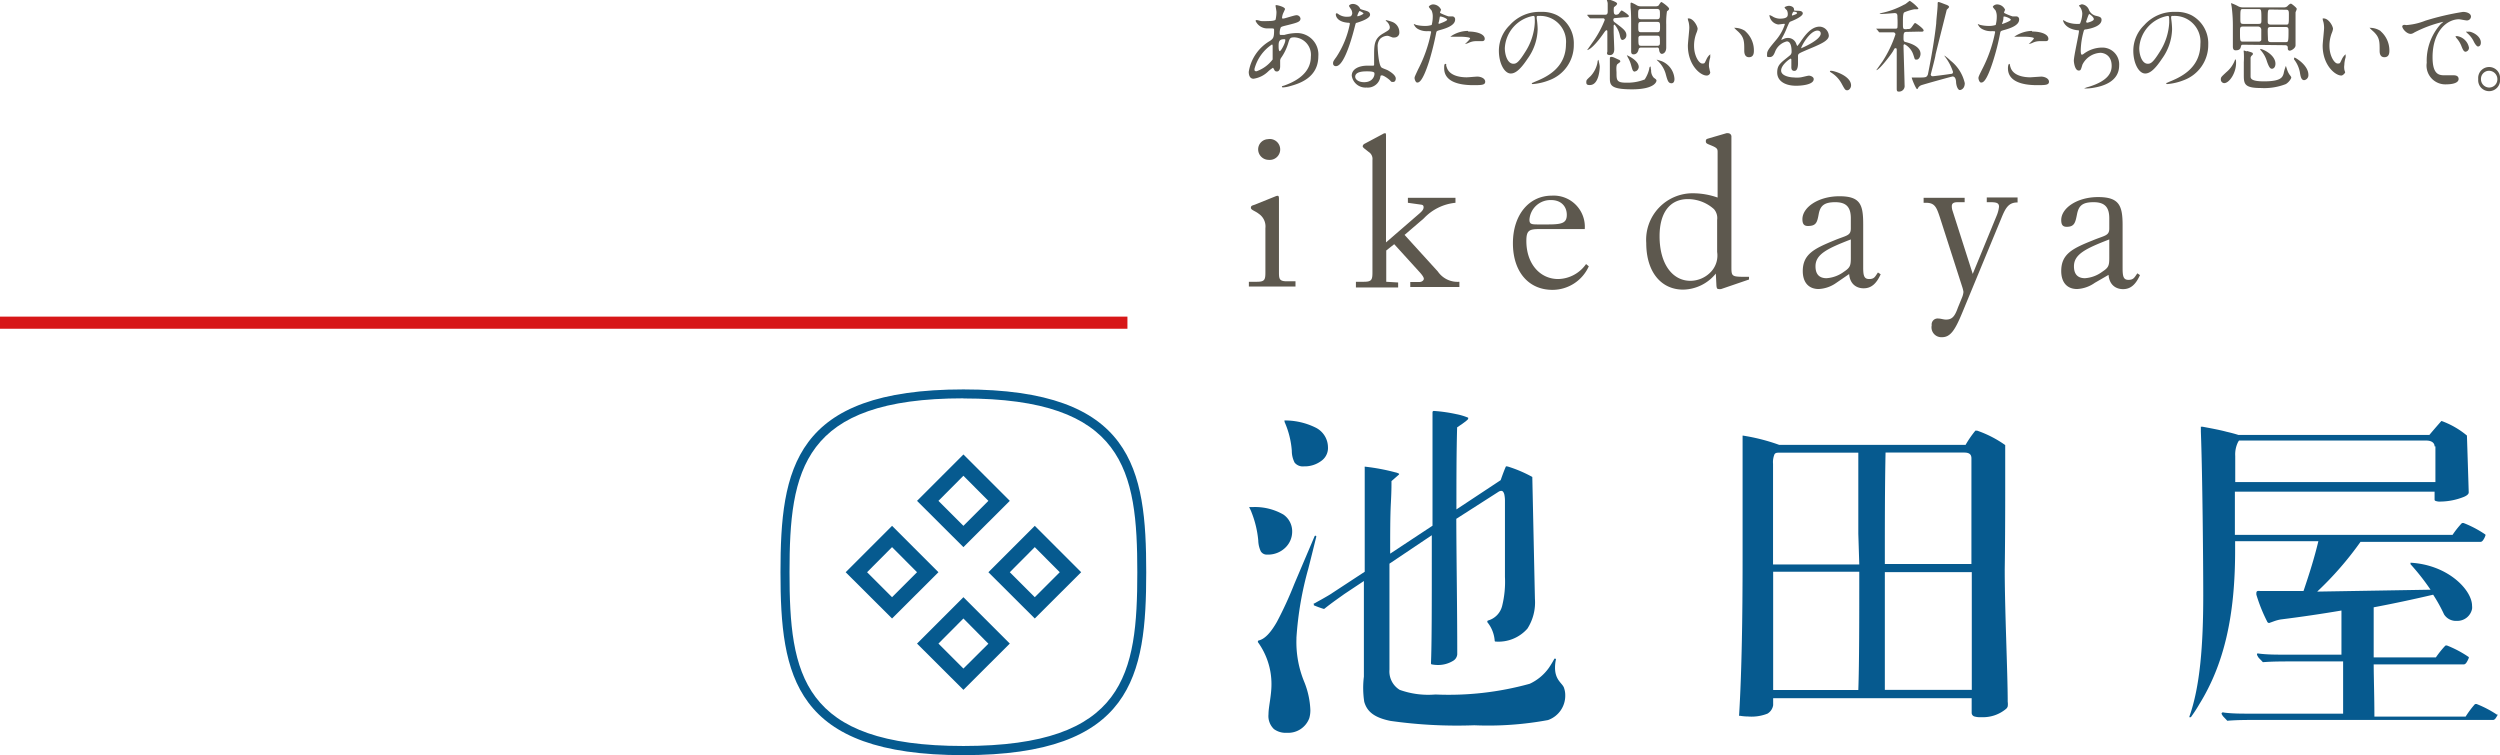 <svg xmlns="http://www.w3.org/2000/svg" viewBox="0 0 210.19 63.49"><defs><style>.cls-1{fill:#5d584e;}.cls-2{fill:#065a8f;}.cls-3{fill:#d71718;}</style></defs><title>アセット 1</title><g id="レイヤー_2" data-name="レイヤー 2"><g id="レイヤー_1-2" data-name="レイヤー 1"><path class="cls-1" d="M105,23.69l.69,0c.66,0,.7-.19.7-.84V19.18a1.28,1.28,0,0,0-.55-1.2c-.31-.25-.67-.32-.67-.51s.14-.19.35-.27l1.71-.69a.59.59,0,0,1,.19-.05c.09,0,.11.09.11.28v6.09c0,.57,0,.8.59.82l.8,0v.44H105Zm1.66-12a.88.88,0,1,1,0,1.75.89.89,0,0,1-.88-.88A.86.86,0,0,1,106.64,11.7Z"/><path class="cls-1" d="M114,23.69l.68,0c.67,0,.71-.19.71-.84V13.45a.69.69,0,0,0-.31-.67l-.38-.3c-.09-.08-.13-.13-.13-.19a.29.29,0,0,1,.17-.21l1.5-.8a.46.46,0,0,1,.21-.08c.08,0,.08.08.08.25v8.93l2.82-2.44c.22-.19.34-.34.34-.51s-.08-.21-.25-.23l-1.07-.15v-.42h4v.42a4.2,4.2,0,0,0-2.66,1.31l-1.62,1.39,2.8,3.08a2,2,0,0,0,1.81.86v.44h-4.13v-.42l.76,0c.23,0,.38-.15.38-.27s-.13-.32-.4-.61l-2.09-2.3-.67.53v2.63l1,.06v.42H114Z"/><path class="cls-1" d="M130.52,24.37c-2,0-3.32-1.52-3.32-3.92s1.37-4,3.26-4a2.62,2.62,0,0,1,2.78,2.81v0h-3.83c-.86,0-1.08.13-1.08,1,0,1.91,1.14,3.2,2.68,3.2a2.93,2.93,0,0,0,2.34-1.26l.23.19A3.35,3.35,0,0,1,130.52,24.37Zm-.35-5.5c1.18,0,1.56-.13,1.56-.81s-.45-1.24-1.33-1.24a1.77,1.77,0,0,0-1.81,1.65c0,.38.17.4.74.4h.84Z"/><path class="cls-1" d="M141.51,24.35c-1.83,0-3.1-1.46-3.1-3.92a3.91,3.91,0,0,1,4-4.18,6.29,6.29,0,0,1,2,.36V12.82c0-.26,0-.36-.44-.55s-.55-.19-.55-.4.13-.19.36-.27l1.37-.4a.37.37,0,0,1,.13,0,.28.28,0,0,1,.29.31V22.38c0,.76,0,.87.8.89l.68,0v.23l-2.34.8a.69.69,0,0,1-.23,0c-.11,0-.15-.07-.17-.3l-.05-1A3.61,3.61,0,0,1,141.51,24.35Zm2.86-5.42v-.44a1.14,1.14,0,0,0-.27-.91,3.29,3.29,0,0,0-2.19-.84c-1.5,0-2.38,1.12-2.38,3.12,0,2.34,1.09,3.75,2.59,3.75a2.39,2.39,0,0,0,1.77-.8,2,2,0,0,0,.48-1.63V18.93Z"/><path class="cls-1" d="M154.39,23.78a2.79,2.79,0,0,1-1.48.52c-.84,0-1.34-.55-1.34-1.51,0-1.44,1-1.9,2.65-2.58,1-.42,1.39-.37,1.39-1v-.86c0-.93-.38-1.35-1.31-1.35s-1.26.3-1.39,1S152.7,19,152,19c-.32,0-.46-.17-.46-.57,0-1,1.34-1.93,3.11-1.93s2,.71,2,2.36v3.6c0,.69.06,1,.5,1s.49-.19.74-.55l.23.15c-.36.8-.8,1.18-1.43,1.18s-1.16-.38-1.22-1.2Zm-1.75-1.39c0,.67.32,1,.93,1a2.77,2.77,0,0,0,1.47-.55c.51-.34.57-.51.57-1.16V20.13C153.59,20.91,152.64,21.39,152.64,22.39Z"/><path class="cls-1" d="M163.1,18.28c-.28-.85-.43-1.23-1.16-1.23h-.21v-.42h3.45V17l-.59,0c-.36,0-.49.11-.49.34a1.19,1.19,0,0,0,.07.4l1.69,5.29,2-4.87a2.7,2.7,0,0,0,.21-.78c0-.31-.21-.36-.59-.38l-.44,0v-.4h2.59v.42c-.74,0-1,.43-1.35,1.29L165,26.24c-.61,1.48-1,2.11-1.72,2.11a.83.83,0,0,1-.87-1,.5.5,0,0,1,.55-.57c.21,0,.44.09.65.09.51,0,.74-.26,1-1l.34-.83a1.61,1.61,0,0,0,.13-.5,2.74,2.74,0,0,0-.11-.44Z"/><path class="cls-1" d="M176.12,23.78a2.79,2.79,0,0,1-1.49.52c-.83,0-1.33-.55-1.33-1.51,0-1.44.95-1.9,2.65-2.58,1-.42,1.39-.37,1.39-1v-.86c0-.93-.38-1.35-1.32-1.35s-1.25.3-1.39,1-.21,1.07-.87,1.07c-.33,0-.46-.17-.46-.57,0-1,1.33-1.93,3.1-1.93s2.06.71,2.06,2.36v3.6c0,.69.06,1,.49,1s.5-.19.75-.55l.22.15c-.36.8-.79,1.18-1.42,1.18s-1.16-.38-1.22-1.2Zm-1.75-1.39c0,.67.32,1,.93,1a2.75,2.75,0,0,0,1.46-.55c.52-.34.58-.51.58-1.16V20.13C175.32,20.91,174.37,21.39,174.37,22.39Z"/><path class="cls-2" d="M75,52l-3.9-3.89,3.9-3.9,3.9,3.9Zm-2.1-3.89,2.1,2.1,2.1-2.1L75,46Z"/><path class="cls-2" d="M81,46l-3.9-3.89,3.9-3.9,3.9,3.9Zm-2.1-3.89,2.1,2.1,2.1-2.1L81,40Z"/><path class="cls-2" d="M87,52l-3.9-3.89,3.9-3.9,3.9,3.9Zm-2.1-3.89,2.1,2.1,2.1-2.1L87,46Z"/><path class="cls-2" d="M81,58l-3.9-3.89,3.9-3.9,3.9,3.9Zm-2.1-3.89L81,56.21l2.1-2.09L81,52Z"/><path class="cls-2" d="M81,63.49c-14.25,0-15.38-6.66-15.38-15.37S66.74,32.74,81,32.74,96.37,39.4,96.37,48.12,95.23,63.49,81,63.49Zm0-30c-13.57,0-14.62,6.06-14.62,14.62s1,14.61,14.62,14.61,14.62-6.06,14.62-14.61S94.56,33.5,81,33.5Z"/><rect class="cls-3" y="26.62" width="94.79" height="1.02"/><path class="cls-1" d="M106.63,6a2.21,2.21,0,0,1-1.24.62c-.37,0-.4-.43-.4-.58a3.67,3.67,0,0,1,1.8-2.61c.25-.19.33-.26.33-.87,0-.13,0-.17-.18-.17h-.37a1.08,1.08,0,0,1-1-.62c0-.05,0-.08.09-.08s.3.07.35.08a4.07,4.07,0,0,0,.56,0c.15,0,.63,0,.68-.13a3.25,3.25,0,0,0,.07-.63c0-.08-.08-.52-.08-.53s0-.05.08-.05.72.15.72.34c0,0-.12.28-.13.29a1.24,1.24,0,0,0-.12.42c0,.07,0,.08.11.08s.93-.28,1.09-.28a.33.33,0,0,1,.35.28c0,.28-.3.35-1,.53-.49.12-.61.15-.66.22a1.19,1.19,0,0,0-.09.42c0,.19,0,.21.14.21l.24,0a3.93,3.93,0,0,1,1-.16,1.8,1.8,0,0,1,1.87,1.94c0,1.84-1.64,2.32-2.41,2.53a2.47,2.47,0,0,1-.57.1s-.08,0-.08-.06.07-.06.17-.09c1.65-.58,2.26-1.47,2.26-2.42a1.47,1.47,0,0,0-1.36-1.64c-.39,0-.41.05-.56.55a4.28,4.28,0,0,1-.57,1.16.45.45,0,0,0-.09.3c0,.07,0,.38,0,.44,0,.23-.09.42-.27.42s-.2-.1-.25-.19-.07-.12-.09-.12A2.85,2.85,0,0,0,106.63,6ZM107,5c0-.08,0-1,0-1.07s0-.19-.06-.19a3.55,3.55,0,0,0-1.47,2.06c0,.12,0,.2.18.19A2.91,2.91,0,0,0,107,5Zm.93-1.7c-.43,0-.43.29-.43.59,0,.08,0,.41.1.41s.46-.67.46-.89a.19.19,0,0,0,0-.09S108,3.29,107.93,3.29Z"/><path class="cls-1" d="M113.69,1.12a.65.65,0,0,0-.12-.37,2.29,2.29,0,0,1-.15-.24c0-.1.17-.18.33-.18a.69.69,0,0,1,.6.38c0,.05.12.09.37.16s.47.13.47.37-.46.48-1.13.68c-.08,0-.08.05-.16.35s-.81,3.29-1.57,3.29a.22.22,0,0,1-.25-.24c0-.11,0-.16.27-.52A7.76,7.76,0,0,0,113.49,2c0-.08-.06-.09-.18-.09-1-.09-1-.68-1-.69s0-.1.06-.1.06,0,.22.11a1.22,1.22,0,0,0,.64.18s.31,0,.36-.06A.38.38,0,0,0,113.69,1.12Zm2.37,5.32a1.07,1.07,0,0,1-1.16.92,1.17,1.17,0,0,1-1.25-1c0-.55.59-.84,1.33-.84h.43c.08,0,.12,0,.12-.09s0-.7,0-.81c0-.94.05-1.39.75-1.8.51-.3.57-.33.57-.55a.78.78,0,0,0-.23-.43c-.08-.07-.11-.1-.11-.14s0,0,.06,0a3.34,3.34,0,0,1,.48.14.92.92,0,0,1,.6.87.4.4,0,0,1-.38.44.61.61,0,0,1-.19,0c-.32-.12-.35-.14-.45-.14a.94.94,0,0,0-.6.26,1,1,0,0,0-.2.7c0,.21.08,1.53.33,1.71.07.06.46.19.54.24s.65.36.65.68c0,.14-.06.29-.22.29s-.14,0-.26-.13-.6-.47-.72-.42S116.08,6.35,116.06,6.44ZM114.88,6c-.19,0-.94,0-.94.45,0,.21.25.46.75.46.8,0,.91-.64.86-.78S115.06,6,114.88,6Zm-.23-4.85c0-.06-.29-.22-.34-.22s-.19.35-.19.38,0,0,0,.05S114.65,1.22,114.65,1.1Z"/><path class="cls-1" d="M119.23,5.83a11.59,11.59,0,0,0,1.09-3.12c0-.09,0-.09-.3-.09a1.51,1.51,0,0,1-.74-.15.77.77,0,0,1-.42-.46,0,0,0,0,1,0,0,1.54,1.54,0,0,1,.19.08,3.05,3.05,0,0,0,.73.09,1.76,1.76,0,0,0,.59-.08,2.72,2.72,0,0,0,.09-.69,1.2,1.2,0,0,0-.1-.53s-.23-.26-.23-.31.16-.2.37-.2a.75.75,0,0,1,.66.45s-.09.21-.09.25.66.31.74.31l.26,0a.24.24,0,0,1,.27.27c0,.47-.7.72-1.25.87-.28.08-.31.09-.34.24a24.2,24.2,0,0,1-.6,2.41c-.57,1.77-.87,1.77-1,1.77s-.22-.28-.22-.38S119,6.33,119.23,5.83ZM121,2s.67-.23.67-.34-.45-.27-.54-.27-.07,0-.09.1a4,4,0,0,1-.08.4C120.93,1.9,120.92,2,121,2Zm.62,3.6c.18.74,1.07.9,1.69.9.15,0,.77-.06.9-.06.29,0,.66.15.66.43s-.3.29-1,.29c-1.34,0-2.45-.35-2.45-1.42,0-.2,0-.37.11-.37S121.58,5.53,121.59,5.55Zm1.83-2.95c.78,0,1.38.24,1.38.61,0,.2-.18.2-.24.2l-.47,0a1.4,1.4,0,0,0-.61.13,1.25,1.25,0,0,1-.34.11s0,0,0,0,.43-.38.43-.48-.59-.13-.72-.13-.4,0-.59,0l-.27,0s-.07,0-.08,0S122.53,2.6,123.42,2.6Z"/><path class="cls-1" d="M129.2,1.44s0,.06,0,.1a7.16,7.16,0,0,1,.08.91,4.41,4.41,0,0,1-.85,2.49c-.66,1-1.08,1.24-1.41,1.24-.54,0-1-.87-1-1.91a3,3,0,0,1,.92-2.16A3.34,3.34,0,0,1,129.56,1a2.77,2.77,0,0,1,1.33.27,2.68,2.68,0,0,1,1.43,2.48,3.15,3.15,0,0,1-2.08,3,4.8,4.8,0,0,1-1.37.32s-.08,0-.08-.06,0,0,.22-.12c.86-.35,2.65-1.08,2.65-3.19a2.17,2.17,0,0,0-2.28-2.36C129.21,1.32,129.2,1.39,129.2,1.44Zm-2.68,2.61c0,.55.22,1.31.72,1.31.24,0,.44-.1,1-1a5,5,0,0,0,.8-2.47c0-.51,0-.55-.14-.55A2.9,2.9,0,0,0,126.52,4.05Z"/><path class="cls-1" d="M133.67,7.15c-.12,0-.3,0-.3-.21s0-.2.37-.55a2.34,2.34,0,0,0,.57-1.13c0-.13.05-.23.07-.23s.12.46.12.57S134.46,7.15,133.67,7.15Zm2.13-5.63c-.15,0-.16.11-.16.14a.24.24,0,0,0,.1.2c.7.53,1,.73,1,1.1a.4.4,0,0,1-.32.4c-.13,0-.18-.14-.23-.39a2.1,2.1,0,0,0-.44-.9s-.08,0-.08.12,0,.43,0,.51.05,1.34.05,1.43,0,.5-.36.5-.22-.23-.22-.3,0-.93,0-1.11,0-.51,0-.6a.08.08,0,0,0-.08-.08s-.06,0-.2.21c-1,1.44-1.4,1.46-1.42,1.46s0,0,0,0,.48-.68.57-.81a8.52,8.52,0,0,0,.91-1.72.13.13,0,0,0-.12-.14c-.58,0-.88,0-.93,0h-.18s0,0-.06-.05l-.17-.19c0-.05,0-.05,0-.06s0,0,0,0l.3,0,1.16,0c.11,0,.25,0,.25-.26s0-.5,0-.66-.07-.27-.07-.32.07-.06.1-.06.76.21.76.36-.25.26-.27.33a1.58,1.58,0,0,0,0,.44.18.18,0,0,0,.17.17.44.44,0,0,0,.23-.07s.2-.29.25-.29.61.36.61.47-.17.11-.45.11Zm.3,3.5a.17.17,0,0,1,.13.14c0,.06-.08.11-.23.22s-.09.58-.09.73c0,.6,0,.84.77.84a3.93,3.93,0,0,0,1.6-.27,2.75,2.75,0,0,0,.38-.88c0-.12.05-.2.1-.2s0,0,.06.31a.87.87,0,0,0,.23.63c.17.12.22.16.22.24s-.14.73-2.06.73-1.86-.4-1.86-1.09c0-.11,0-.61,0-.71s0-.33,0-.5,0-.23,0-.28,0-.15.13-.15a.77.77,0,0,1,.23.06Zm1.37,1c-.19,0-.21-.11-.33-.53a2.59,2.59,0,0,0-.31-.72c0-.07-.05-.09-.05-.13a0,0,0,0,1,0,0s1,.42,1,1C137.77,5.8,137.63,6,137.47,6ZM138,4c-.06,0-.2,0-.23.14s-.11.43-.43.43c-.15,0-.2-.09-.2-.26s0-.35,0-.47c0-.4,0-1.65,0-1.72,0-.37,0-1.14-.05-1.5,0-.05,0-.27,0-.32a.07.07,0,0,1,.08-.08,3,3,0,0,1,.47.24.64.64,0,0,0,.32.07h1.26a.34.34,0,0,0,.24-.08s.16-.28.22-.28.65.43.65.56-.15.18-.18.23a6.29,6.29,0,0,0-.06,1.1c0,.47,0,.94,0,1.41,0,.08,0,.43,0,.52,0,.45-.27.54-.37.54s-.21-.12-.23-.35-.15-.18-.25-.18Zm0-3.25c-.27,0-.27.12-.27.44s0,.43.27.43h1.29c.27,0,.27-.12.27-.43s0-.44-.27-.44Zm0,1.09c-.26,0-.26.09-.26.43s0,.44.26.44h1.31c.25,0,.26-.1.26-.44s0-.43-.26-.43ZM138,3c-.1,0-.25,0-.25.21,0,.57,0,.64.25.64h1.32c.1,0,.24,0,.24-.23,0-.56,0-.62-.24-.62ZM140.54,7c-.28,0-.34-.21-.51-.84a2.39,2.39,0,0,0-.61-1,1,1,0,0,1-.14-.15s0,0,0,0l.39.12a1.72,1.72,0,0,1,1.11,1.47C140.8,6.9,140.66,7,140.54,7Z"/><path class="cls-1" d="M142.73,2.43a1.34,1.34,0,0,1-.1.34,2.94,2.94,0,0,0-.2,1.09c0,.86.43,1.48.68,1.48s.18,0,.42-.47c.05-.08.19-.28.26-.28s0,0,0,.06,0,.15,0,.17a2.54,2.54,0,0,0-.11.65,1.06,1.06,0,0,0,.05.34c0,.09.06.24.06.28a.29.29,0,0,1-.31.26c-.53,0-1.57-.89-1.57-2.51,0-.24.12-1.28.12-1.5a2.2,2.2,0,0,0-.06-.5,1.17,1.17,0,0,1-.07-.29s0,0,.05,0C142.36,1.52,142.73,2.2,142.73,2.43Zm4,.19a2.14,2.14,0,0,1,.73,1.63c0,.16,0,.56-.41.56s-.4-.46-.4-.57c0-.71,0-1.06-.44-1.51-.06-.07-.39-.34-.39-.39s0,0,.07,0A1.61,1.61,0,0,1,146.75,2.62Z"/><path class="cls-1" d="M148.57,4.52c0-.26.23-.53.79-1.2a4,4,0,0,0,.7-1.26C150.06,2,150,2,150,2l-.49.06a.88.88,0,0,1-.74-.74s0-.06,0-.06a1.59,1.59,0,0,1,.32.16,1.25,1.25,0,0,0,.54.15c.68,0,.68-.23.68-.4a.72.72,0,0,0-.07-.3s-.2-.19-.2-.24.22-.14.37-.14.4.08.42.27,0,.12.37.15c.06,0,.37,0,.37.22s-.6.52-1,.67c-.13.05-.13.07-.32.5a6.09,6.09,0,0,1-.44.92c0,.07-.06.1-.06.13s0,0,0,0a1.11,1.11,0,0,0,.26-.1.79.79,0,0,1,.32-.06.73.73,0,0,1,.7.52c.06.14.07.16.08.16a3.23,3.23,0,0,0,.34-.46c.28-.39.81-1.17,1.53-1.17a.8.8,0,0,1,.78.76c0,.4-.66.68-1.17.91-.2.09-1.14.47-1.29.57s-.13.18-.13.35,0,.44,0,.51,0,.62-.3.62-.26-.28-.26-.43,0-.49,0-.5,0-.1-.06-.1-.8.52-.8,1,.82.58,1.06.58a2.17,2.17,0,0,0,.53,0c.11,0,.64-.15.75-.15s.4.09.4.29c0,.53-1.27.56-1.47.56-1,0-1.6-.44-1.6-1.11s.31-.82,1.09-1.46a.38.38,0,0,0,.12-.3c0-.38-.07-.86-.4-.86a1.42,1.42,0,0,0-1,.9c-.09.21-.18.42-.45.42S148.57,4.75,148.57,4.52Zm2.1-3.21s.42-.11.42-.21-.21-.12-.28-.12-.15.23-.15.27S150.66,1.31,150.67,1.31Zm.76,2.75s0,0,0,0,1.65-.68,1.65-1.24c0-.21-.18-.25-.29-.25C152.13,2.61,151.43,3.92,151.43,4.06Z"/><path class="cls-1" d="M155.31,7.59c-.17,0-.2-.06-.48-.57a2.46,2.46,0,0,0-.86-.91s-.12-.07-.12-.1a.08.08,0,0,1,.09-.06c.29,0,1.69.44,1.69,1.23C155.63,7.39,155.47,7.59,155.31,7.59Z"/><path class="cls-1" d="M160.33,2.68c-.27,0-.29.07-.29.57,0,.22.08.27.16.28.3.08,1.27.33,1.27,1,0,.19-.12.48-.32.48s-.14,0-.3-.45a1.54,1.54,0,0,0-.72-.84c-.06,0-.09.06-.09.12,0,.25.09,3,.09,3.32a.47.47,0,0,1-.51.54c-.13,0-.15-.1-.15-.23s0-1.32,0-1.57c0-.61,0-1.65,0-1.7s0-.15-.09-.15-.08,0-.22.25S158,5.9,157.75,5.9c0,0,0,0,0,0s.46-.65.52-.73a9.72,9.72,0,0,0,1.09-2.27.17.17,0,0,0-.18-.18l-.81,0-.34,0s-.05,0-.08-.06l-.15-.19s-.05,0-.05-.06,0,0,0,0l.37,0,1,0h.18c.16,0,.2,0,.23-.1a7,7,0,0,0,0-.81c0-.27,0-.4-.25-.4,0,0-.82.07-1,.07s-.26,0-.26,0,.08-.05.09-.06a6.94,6.94,0,0,0,2-.73c.08,0,.41-.31.46-.31a3.14,3.14,0,0,1,.72.63c0,.05-.06.08-.11.08l-.23,0a3.94,3.94,0,0,0-.85.26c-.11.08-.11.46-.11.86s0,.48.09.54a.62.62,0,0,0,.29,0c.22,0,.25,0,.43-.26s.18-.24.23-.24.7.46.7.61-.17.11-.44.11Zm.4,3.84s0,0,.06,0l.27,0c.66,0,.87,0,.94-.11a.38.38,0,0,0,.1-.2c.27-1.32.56-3,.69-4.25,0-.27.12-1.22.12-1.57,0-.17,0-.22.08-.22s.58.21.65.23.23.1.23.18-.19.21-.2.26-.81,3.21-.94,3.77c0,.17-.4,1.63-.4,1.66a.15.15,0,0,0,.15.14c.12,0,1.33-.16,1.55-.2.05,0,.17,0,.17-.17a4.21,4.21,0,0,0-.61-1.19c-.1-.13-.11-.15-.11-.18s0,0,0,0a4.43,4.43,0,0,1,.53.44,3.35,3.35,0,0,1,1.18,1.88c0,.46-.3.58-.42.58s-.27-.23-.31-.63c0-.24-.07-.51-.29-.51-.07,0-2.51.68-2.65.74a.55.55,0,0,0-.27.25.08.08,0,0,1-.08.07C161.07,7.44,160.73,6.62,160.73,6.52Z"/><path class="cls-1" d="M166.65,5.83a11.59,11.59,0,0,0,1.09-3.12c0-.09,0-.09-.29-.09a1.5,1.5,0,0,1-.74-.15.8.8,0,0,1-.43-.46s0,0,0,0,.15.07.19.08a3.05,3.05,0,0,0,.73.09,1.79,1.79,0,0,0,.59-.08,2.72,2.72,0,0,0,.09-.69,1.2,1.2,0,0,0-.1-.53s-.23-.26-.23-.31.15-.2.37-.2a.75.75,0,0,1,.66.45s-.09.21-.09.25.66.31.74.31l.26,0a.24.24,0,0,1,.27.27c0,.47-.7.72-1.25.87-.28.08-.31.09-.34.24a20.11,20.11,0,0,1-.61,2.41c-.57,1.77-.86,1.77-1,1.77s-.22-.28-.22-.38S166.4,6.33,166.65,5.83ZM168.4,2s.66-.23.66-.34-.44-.27-.53-.27-.08,0-.09.1,0,.2-.08.4S168.35,2,168.4,2Zm.62,3.6c.18.74,1.07.9,1.69.9l.9-.06c.28,0,.66.15.66.43s-.3.29-1,.29c-1.34,0-2.45-.35-2.45-1.42,0-.2.05-.37.11-.37S169,5.53,169,5.55Zm1.83-2.95c.78,0,1.37.24,1.37.61,0,.2-.17.2-.24.2l-.46,0a1.4,1.4,0,0,0-.61.13,1.25,1.25,0,0,1-.34.11s0,0,0,0,.43-.38.43-.48-.58-.13-.71-.13-.4,0-.59,0l-.27,0s-.07,0-.08,0S170,2.6,170.85,2.6Z"/><path class="cls-1" d="M175.64.85a.84.84,0,0,0,.54.47c.34.08.51.12.51.35,0,.49-.76.71-1.3.8-.17,0-.18.07-.21.18a6.55,6.55,0,0,0-.24,1.56c0,.11,0,.39.1.39a.35.35,0,0,0,.17-.09A2.6,2.6,0,0,1,176.76,4a1.41,1.41,0,0,1,1.41,1.5c0,1.43-1.5,1.77-2.16,1.88a3.75,3.75,0,0,1-.66.06s-.13,0-.13,0a1.72,1.72,0,0,1,.39-.14c1.64-.5,1.93-1.2,1.93-1.76,0-1-.78-1.1-.93-1.1a1.78,1.78,0,0,0-1.53,1c-.13.43-.14.49-.31.49-.34,0-.41-.74-.41-.82,0-.4.43-2.25.43-2.49,0-.07,0-.07-.16-.08-1-.13-1.17-.75-1.17-.79a.06.06,0,0,1,0-.06,2.6,2.6,0,0,1,.28.15,2.42,2.42,0,0,0,1,.17c.1,0,.13,0,.16-.07a2.43,2.43,0,0,0,.17-.78,1,1,0,0,0-.19-.57c-.06-.07-.09-.1-.09-.12s.21-.11.25-.11A.72.72,0,0,1,175.64.85Zm-.25,1s.05.06.09.06.56-.13.56-.3-.34-.43-.39-.43S175.39,1.83,175.39,1.84Z"/><path class="cls-1" d="M182.54,1.44s0,.06,0,.1a7.16,7.16,0,0,1,.08.91,4.41,4.41,0,0,1-.85,2.49c-.66,1-1.08,1.24-1.41,1.24-.54,0-1-.87-1-1.91a3,3,0,0,1,.92-2.16A3.34,3.34,0,0,1,182.9,1a2.77,2.77,0,0,1,1.33.27,2.68,2.68,0,0,1,1.43,2.48,3.15,3.15,0,0,1-2.08,3,4.8,4.8,0,0,1-1.37.32s-.08,0-.08-.06,0,0,.22-.12c.86-.35,2.65-1.08,2.65-3.19a2.17,2.17,0,0,0-2.28-2.36C182.55,1.32,182.54,1.39,182.54,1.44Zm-2.68,2.61c0,.55.22,1.31.72,1.31.24,0,.44-.1,1-1a5,5,0,0,0,.8-2.47c0-.51,0-.55-.14-.55A2.9,2.9,0,0,0,179.86,4.05Z"/><path class="cls-1" d="M188,5.29c0,.87-.58,1.7-1,1.7a.3.3,0,0,1-.28-.33c0-.17.05-.21.47-.6a2.4,2.4,0,0,0,.71-1s0-.06.05-.06S188,5.2,188,5.29Zm.62-1.53c-.12,0-.18,0-.21.14s-.07.33-.43.33c-.09,0-.25,0-.25-.32,0-.05,0-.39,0-.46s0-.55,0-1.13a12.58,12.58,0,0,0-.09-1.67c0-.06-.06-.33-.06-.39s0,0,0,0a4.19,4.19,0,0,1,.55.24.8.8,0,0,0,.45.12h3.43a.41.41,0,0,0,.36-.16c.15-.14.2-.15.25-.15s.48.34.48.43S193,1,193,1.05s0,.81,0,1,0,1.51,0,1.76-.36.45-.49.45a.16.16,0,0,1-.16-.18c0-.14,0-.28-.25-.28Zm0-3c-.25,0-.26,0-.26.77,0,.39,0,.48.26.48h1.22c.19,0,.29,0,.29-.25,0-1,0-1-.29-1Zm1.28,2.74a.22.22,0,0,0,.22-.13c0-.06,0-.74,0-.87s-.09-.27-.29-.27H188.6c-.27,0-.27.09-.27.43,0,.79,0,.84.26.84Zm-1,.78c.47.14.51.15.51.23s0,.09-.09.16a.31.31,0,0,0-.1.27c0,.23,0,1.28,0,1.49s.13.41,1.13.41c1.44,0,1.55-.35,1.65-.66a3.1,3.1,0,0,1,.19-.64s.1.32.12.37a1.44,1.44,0,0,0,.25.45c.06.09.08.11.08.17s-.18.38-.46.54a5,5,0,0,1-2.11.33c-1.42,0-1.42-.38-1.42-1.16,0-.16,0-.86,0-1a7.21,7.21,0,0,0,0-.83.39.39,0,0,1,0-.17S188.89,4.32,188.92,4.32Zm1.15-.16c.21,0,1.26.49,1.26,1.24,0,.28-.15.42-.29.42s-.24-.1-.42-.6a2.39,2.39,0,0,0-.57-1s0,0,0-.06S190.05,4.16,190.07,4.16ZM190.89.8c-.23,0-.23,0-.23,1,0,.13,0,.27.28.27h1.23c.27,0,.27,0,.27-.84,0-.25,0-.41-.21-.41Zm1.28,2.74c.21,0,.24,0,.24-.92,0-.23,0-.35-.24-.35h-1.24c-.08,0-.21,0-.25.11s0,.75,0,.88,0,.28.23.28Zm.75,1.3c.06,0,1.16.63,1.16,1.45a.42.42,0,0,1-.35.45c-.26,0-.31-.32-.37-.69A2.53,2.53,0,0,0,192.88,5a.08.08,0,0,1,0-.08S192.88,4.84,192.92,4.84Z"/><path class="cls-1" d="M196.15,2.43a1.34,1.34,0,0,1-.1.34,2.94,2.94,0,0,0-.2,1.09c0,.86.43,1.48.68,1.48s.18,0,.42-.47c.05-.08.19-.28.26-.28s0,0,0,.06a.79.79,0,0,1,0,.17,2.54,2.54,0,0,0-.11.65,1.06,1.06,0,0,0,0,.34c0,.09.07.24.07.28s-.18.26-.32.26c-.53,0-1.57-.89-1.57-2.51,0-.24.12-1.28.12-1.5a2.2,2.2,0,0,0-.06-.5.91.91,0,0,1-.06-.29s0,0,.05,0C195.78,1.52,196.15,2.2,196.15,2.43Zm4,.19a2.15,2.15,0,0,1,.74,1.63c0,.16,0,.56-.42.56s-.4-.46-.4-.57c0-.71,0-1.06-.44-1.51-.06-.07-.39-.34-.39-.39s0,0,.07,0A1.61,1.61,0,0,1,200.17,2.62Z"/><path class="cls-1" d="M202.31,2.11a5.31,5.31,0,0,0,1.6-.37A22.44,22.44,0,0,1,207.08,1c.3,0,.67.12.67.4a.34.34,0,0,1-.34.32c-.11,0-.58-.1-.67-.1-1,0-2.22,1-2.22,3.19,0,1.43.52,1.52,1,1.52l.78,0c.26,0,.41.11.41.31,0,.45-.91.45-1,.45a1.58,1.58,0,0,1-1.68-1.81,4.59,4.59,0,0,1,1.19-3.27,2.32,2.32,0,0,0,.21-.18s0,0,0,0a10.48,10.48,0,0,0-2.46.91.58.58,0,0,1-.28.11c-.41,0-.81-.57-.7-.69S202.26,2.11,202.31,2.11ZM207.58,4a.33.33,0,0,1-.28.35c-.15,0-.23-.16-.36-.49a2.15,2.15,0,0,0-.41-.66.4.4,0,0,1-.08-.16s.09,0,.16,0A1.2,1.2,0,0,1,207.58,4Zm1-.41c0,.23-.13.32-.24.32s-.28-.25-.37-.45a2.15,2.15,0,0,0-.54-.68s-.08-.07-.08-.11.09,0,.12,0a.65.65,0,0,1,.21,0C208.16,2.8,208.58,3.17,208.58,3.57Z"/><path class="cls-1" d="M210.19,6.65a.92.92,0,1,1-1.83,0,.92.92,0,1,1,1.83,0Zm-1.6,0a.7.7,0,0,0,.7.71.69.69,0,0,0,.68-.69.71.71,0,0,0-.7-.72A.68.68,0,0,0,208.59,6.64Z"/><path class="cls-2" d="M168.59,41.28c0-2.14,0-3.8,0-3.8s0,0,0-.06a9.41,9.41,0,0,0-2.35-1.21h-.06a.16.16,0,0,0-.1,0,8.66,8.66,0,0,0-.82,1.19H149.58a16.31,16.31,0,0,0-3-.77h0a.1.1,0,0,0-.07,0,.36.36,0,0,0,0,.07l0,10.3c0,4.83-.07,9.42-.29,13.08a.14.14,0,0,0,0,.1l.07,0h0a4.27,4.27,0,0,0,.68.06h0A3.63,3.63,0,0,0,148.6,60a1,1,0,0,0,.48-.71v-.59h16.69v1.23a.32.32,0,0,0,.24.31,1.77,1.77,0,0,0,.56.06h.14a3,3,0,0,0,1.95-.7.43.43,0,0,0,.14-.21,1.32,1.32,0,0,0,0-.39c0-2.49-.25-7.6-.25-11.13C168.58,46,168.59,43.41,168.59,41.28Zm-12.27,6.18h-7.25c0-3.43,0-6.65,0-8.13V39a1.74,1.74,0,0,1,.12-.8c.07-.11.15-.13.3-.14h6.75c0,1.58,0,4.08,0,6.82ZM149.08,58c0-1.68,0-4.83,0-8.13v-1.8h7.24c0,3.87,0,7.75-.08,9.94h-7.15Zm9.39-10.58c0-3.28,0-6.49.06-9.37h6.61c.44,0,.61.16.61.49,0,1.54,0,5.1,0,8.88Zm0,10.58c0-2.34,0-4.82,0-7.33V48.1h7.31V58h-7.28Z"/><path class="cls-2" d="M106,46.35a.59.59,0,0,0,.54.28h.1a2.08,2.08,0,0,0,1.41-.57,1.86,1.86,0,0,0,.59-1.32h0a1.71,1.71,0,0,0-.74-1.48,4.79,4.79,0,0,0-2.52-.63h-.28l-.06,0a.06.06,0,0,0,0,.05s0,0,0,0a2.57,2.57,0,0,1,.19.41,8.53,8.53,0,0,1,.56,2.35A2.28,2.28,0,0,0,106,46.35Z"/><path class="cls-2" d="M108,35.47a7.3,7.3,0,0,1,.61,2.43,2.15,2.15,0,0,0,.24,1,.89.89,0,0,0,.78.31h0a2.34,2.34,0,0,0,1.5-.49,1.32,1.32,0,0,0,.52-1.13,1.86,1.86,0,0,0-1-1.62,5.82,5.82,0,0,0-2.59-.62.07.07,0,0,0-.06,0,.07.07,0,0,0,0,.06s0,0,0,0Zm.68,2.42Z"/><path class="cls-2" d="M130.74,56.13a3.19,3.19,0,0,1,.08-.7h0v0a.08.08,0,0,0,0,0,.06.06,0,0,0-.06-.05.1.1,0,0,0-.07,0s0,0,0,0a8.46,8.46,0,0,1-.46.76,4.06,4.06,0,0,1-1.62,1.35,25.46,25.46,0,0,1-7.93.9,7.11,7.11,0,0,1-3-.39,1.82,1.82,0,0,1-.86-1.7c0-.74,0-2,0-3.46,0-1.65,0-3.59,0-5.45L120.38,45v1.83c0,3.78,0,7.37-.07,8.93,0,0,0,.1.07.1h0a2.84,2.84,0,0,0,.51.05,2.41,2.41,0,0,0,1.28-.35.7.7,0,0,0,.35-.55c0-4-.07-7.86-.08-11.39L126,41.34a.46.46,0,0,1,.22-.07c.12,0,.19.09.25.27a2.54,2.54,0,0,1,.06.63l0,6.33a8.44,8.44,0,0,1-.23,2.42,1.7,1.7,0,0,1-1.19,1.25.08.08,0,0,0-.06.08.11.11,0,0,0,0,.06,2.81,2.81,0,0,1,.62,1.58h0a.07.07,0,0,0,.07.05,3.24,3.24,0,0,0,2.68-1.09,4.08,4.08,0,0,0,.63-2.5l-.22-10.25a.05.05,0,0,0,0,0,11,11,0,0,0-2.07-.88h-.05a.1.1,0,0,0-.1,0h0c-.12.26-.29.72-.44,1.15l-3.72,2.46c0-2.45,0-4.76.06-6.9l.44-.3.32-.24.11-.1a.14.14,0,0,0,.06-.1c0-.06,0-.06,0-.07a5,5,0,0,0-1-.3,12.63,12.63,0,0,0-1.89-.27.11.11,0,0,0-.11.1s0,1.15,0,2.92,0,4.15,0,6.63l-3.56,2.35c0-1.64,0-3.15.06-4.27s.05-1.69.05-1.83l.32-.28.24-.21.08-.07,0,0s0,0,0-.06,0,0,0,0a1.1,1.1,0,0,0-.33-.12,17.13,17.13,0,0,0-2.49-.47h0a.11.11,0,0,0-.07,0,.1.1,0,0,0,0,.07c0,.36,0,6.12,0,8.76l-2.73,1.79c-.13.1-.52.32-.87.52l-.47.26-.15.09-.06,0a.08.08,0,0,0,0,.07c0,.06,0,.07,0,.09h0a7.91,7.91,0,0,0,.82.3h0l.06,0c.68-.55,1.35-1,1.69-1.25l1.64-1.09v.48c0,1.36,0,3.25,0,4.81s0,2.75,0,2.75A7.7,7.7,0,0,0,114.7,59c.23.82.83,1.33,2.2,1.61a39.63,39.63,0,0,0,7,.37H124a27.57,27.57,0,0,0,6.15-.44,2.17,2.17,0,0,0,1.45-2.09,1.79,1.79,0,0,0-.09-.57C131.41,57.45,130.74,57.24,130.74,56.13Z"/><path class="cls-2" d="M109,53.72v-.11h0a28.14,28.14,0,0,1,1-5.81c.3-1.17.5-2,.67-2.68v0s0-.08-.07-.08a.08.08,0,0,0-.08.06l-1.7,4a31.46,31.46,0,0,1-1.46,3.18c-.49.86-1,1.45-1.54,1.57h0a.08.08,0,0,0-.06.08.11.11,0,0,0,0,.06,6,6,0,0,1,1.14,3.53c0,1-.25,1.89-.25,2.53a1.51,1.51,0,0,0,.46,1.25,1.67,1.67,0,0,0,1.09.31h0a1.89,1.89,0,0,0,1.88-1.23,2.38,2.38,0,0,0,.09-.68,7,7,0,0,0-.53-2.41A8.73,8.73,0,0,1,109,53.72Z"/><path class="cls-2" d="M210,60.13a9.06,9.06,0,0,0-1.78-.94h0l-.07,0a.15.15,0,0,0-.11.06,8,8,0,0,0-.74,1h-7.67c0-1.59-.05-3-.06-4.39h7.57c.15,0,.24-.16.31-.29a2.56,2.56,0,0,0,.12-.26v0c0-.06,0-.07-.07-.11a9.24,9.24,0,0,0-1.77-.93l-.08,0a.13.13,0,0,0-.1.06,8.29,8.29,0,0,0-.75.94h-5.23c0-.66,0-1.3,0-1.93s0-1.53,0-2.28c1.7-.32,3.38-.68,5-1.06a13.33,13.33,0,0,1,.92,1.66,1.18,1.18,0,0,0,1.07.54,1.26,1.26,0,0,0,1.28-1,1.18,1.18,0,0,0,0-.27c0-1.31-2-3.44-5.17-3.62h0l0,0a.07.07,0,0,0,0,.06.15.15,0,0,0,0,.07,19.12,19.12,0,0,1,1.68,2.14l-9.53.16a27.71,27.71,0,0,0,3.64-4.18h10.08c.16,0,.24-.16.32-.29a1.63,1.63,0,0,0,.11-.26,0,0,0,0,0,0,0c0-.06,0-.07-.07-.11a9.12,9.12,0,0,0-1.78-.93l-.07,0a.15.15,0,0,0-.11.06,7.63,7.63,0,0,0-.74.94H187.9v-.14a0,0,0,0,0,0,0v-.76h0l0-2.25v-.48h16.79v.67a.11.11,0,0,0,.07.1,1,1,0,0,0,.43.06h0a5.46,5.46,0,0,0,2-.41c.22-.1.37-.22.37-.36h0c0-.14-.15-4.78-.15-4.78a.08.08,0,0,0,0,0,7.14,7.14,0,0,0-2.09-1.21.06.06,0,0,0-.07,0c-.24.27-.64.73-1,1.16H188.2c-.27-.09-.61-.18-1-.27-.63-.17-1.48-.32-2-.42l-.11,0s0,0-.05,0a.05.05,0,0,0,0,.05c0,.11,0,.24,0,.37.13,3.43.2,10.71.2,13.78,0,4.09-.26,7.61-1.16,10.15a.14.14,0,0,0,0,.07.11.11,0,0,0,0,0,.07.07,0,0,0,.06,0c.07,0,.07,0,.1-.06a12.12,12.12,0,0,0,.68-1.05c2.05-3.32,3-7.33,3-12.9V45.5h7c-.34,1.41-.72,2.62-1.25,4.19l-3.64,0a.65.65,0,0,0-.22,0,.14.14,0,0,0-.1.14.65.65,0,0,0,0,.18,13.48,13.48,0,0,0,.9,2.24.19.19,0,0,0,.17.13h0l.39-.14a3.29,3.29,0,0,1,.59-.16c1.68-.21,3.39-.46,5.1-.75,0,.71,0,1.38,0,2s0,1.13,0,1.71h-5c-.43,0-1.27,0-1.94-.09h0a.33.33,0,0,0-.15,0,.18.18,0,0,0,0,.13h0s0,0,.07.13.19.21.41.46c0,0,0,0,.05,0,.79-.06,1.64-.06,2.42-.06H197c0,1.29,0,2.69,0,4.39h-8.08c-.43,0-1.26,0-1.94-.09h0a.2.2,0,0,0-.15,0,.14.14,0,0,0-.05.11h0s0,0,.07.12.19.21.41.46a.05.05,0,0,0,0,0h0c.78-.07,1.63-.07,2.42-.07h19.92c.15,0,.24-.16.31-.28a1.27,1.27,0,0,0,.12-.26,0,0,0,0,0,0,0C210,60.17,210,60.16,210,60.13Zm-5.18-22.6h-.06v3H187.93V38.34a2.33,2.33,0,0,1,.22-1.14.86.86,0,0,1,.1-.16H204c.41,0,.69.18.69.49Z"/></g></g></svg>
